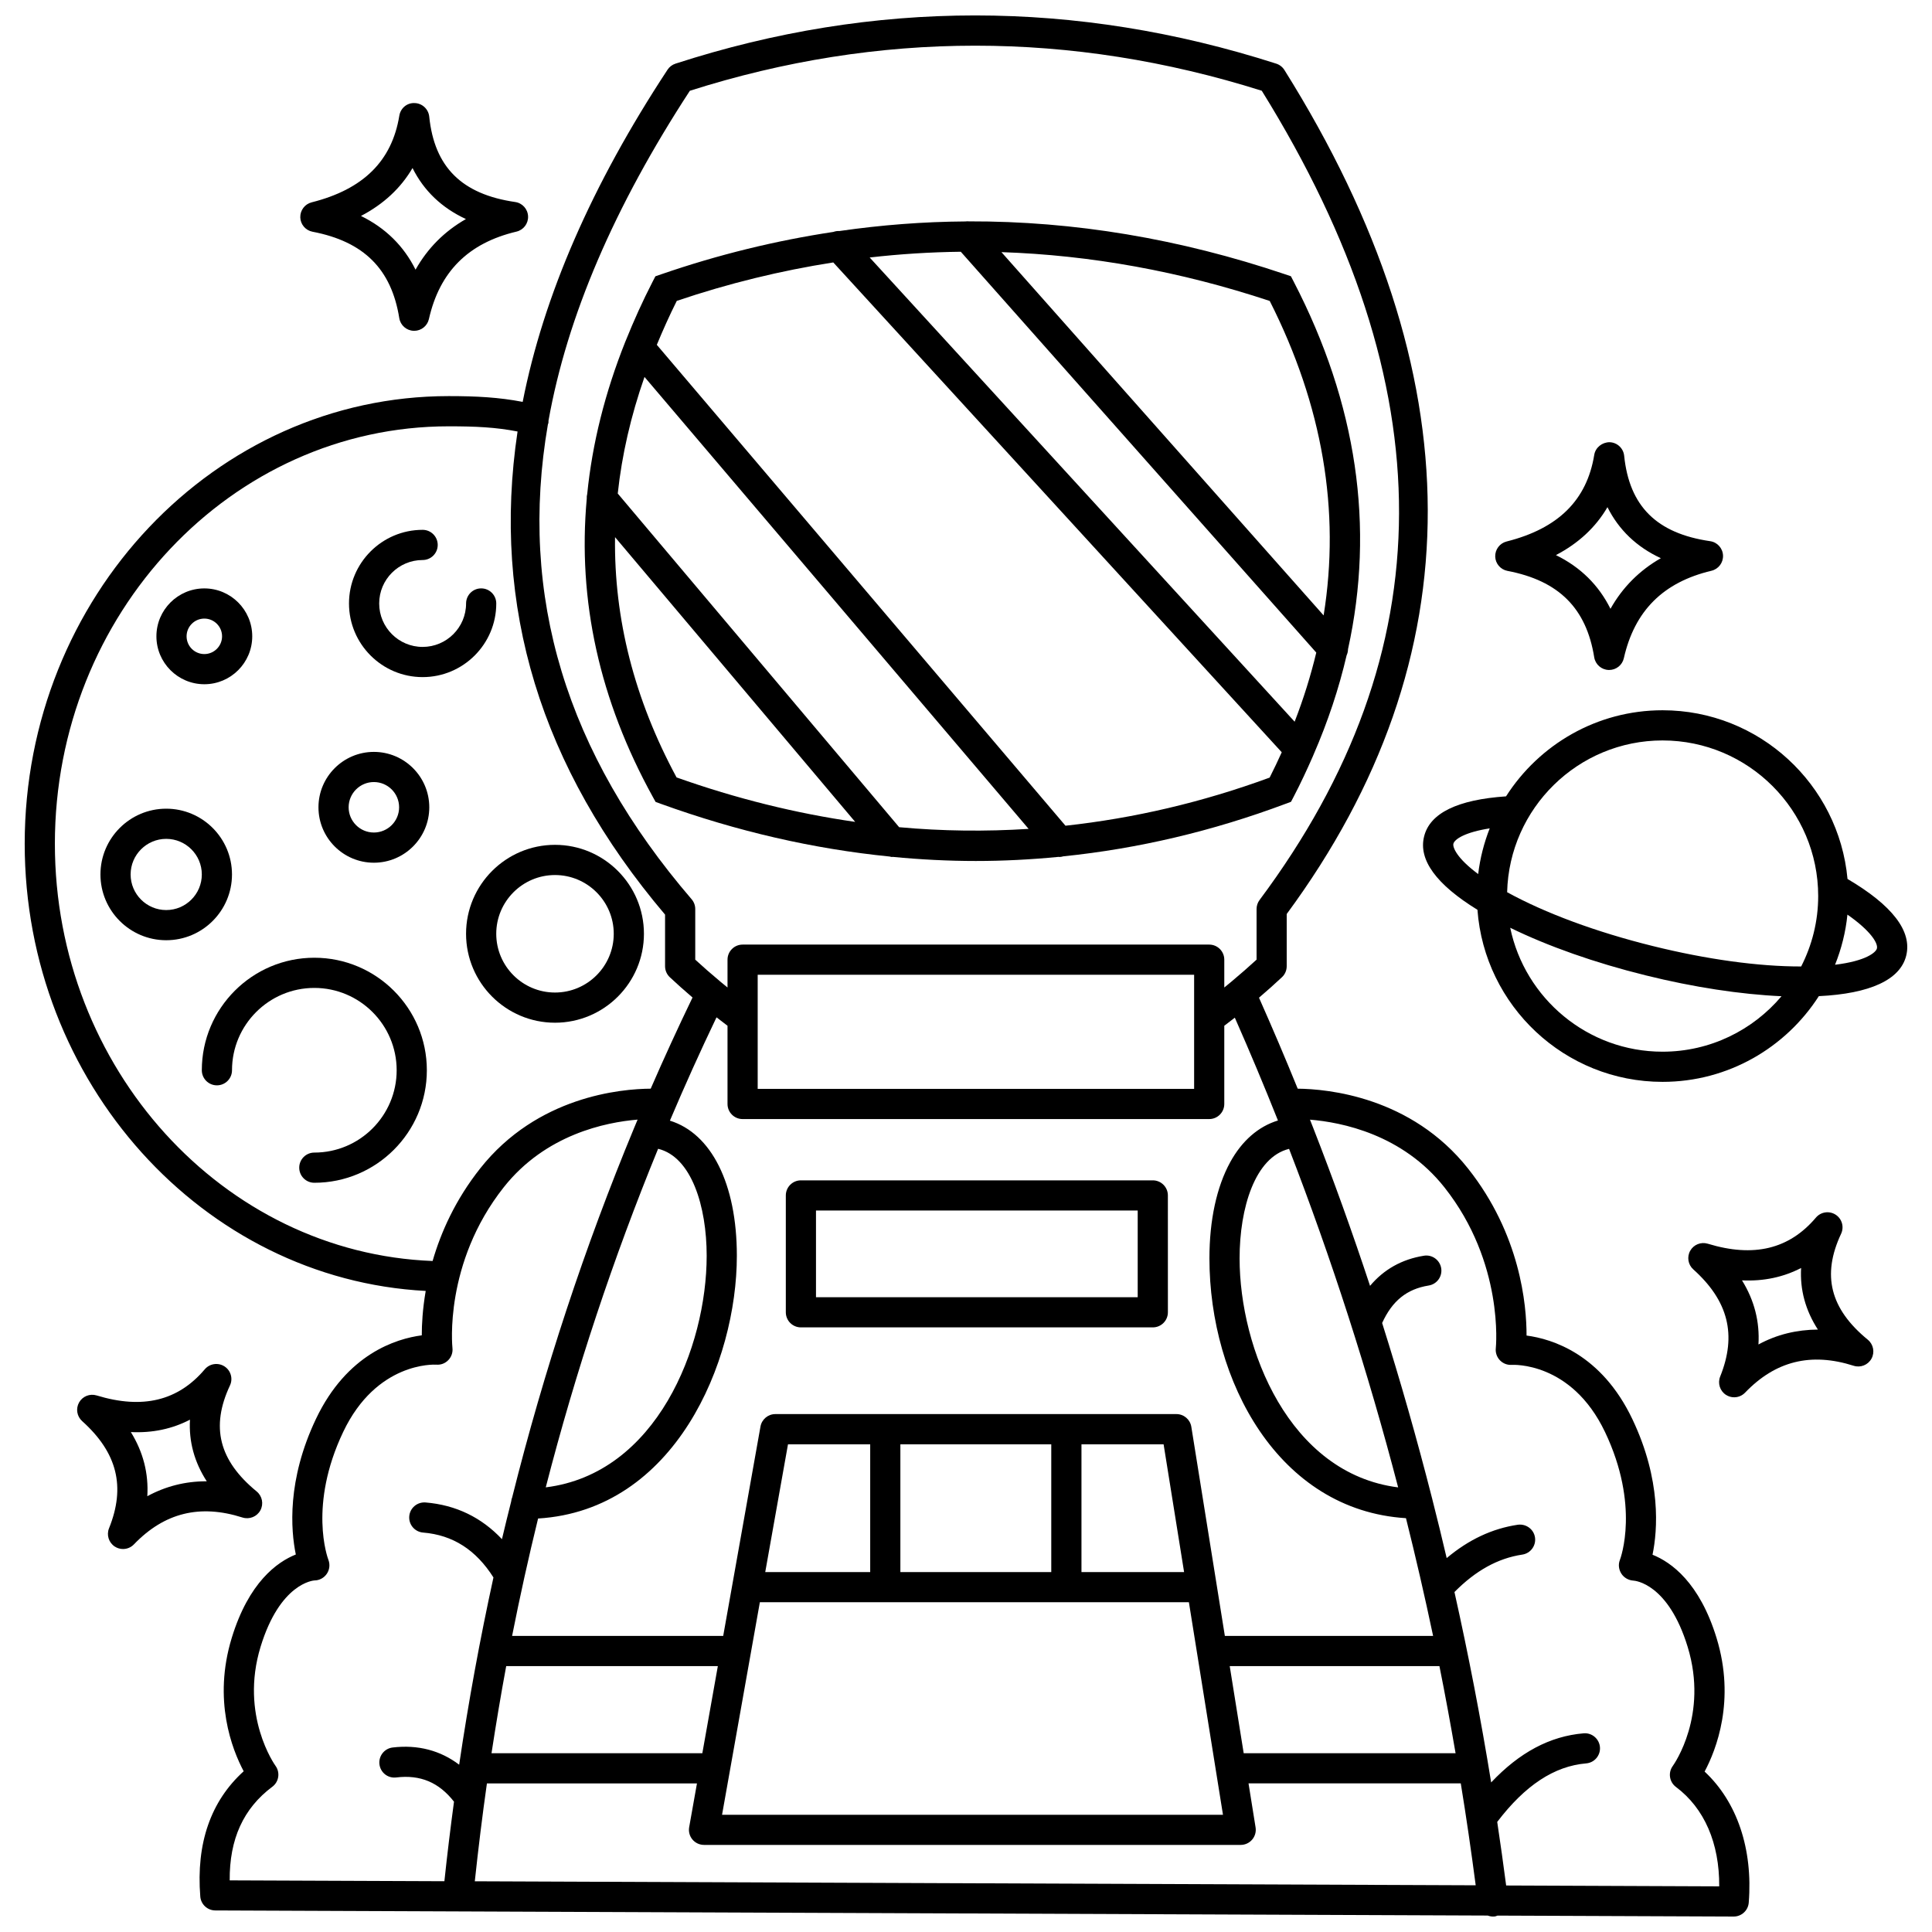 <?xml version="1.0" encoding="UTF-8"?>
<!-- Uploaded to: ICON Repo, www.svgrepo.com, Generator: ICON Repo Mixer Tools -->
<svg width="800px" height="800px" version="1.1" viewBox="144 144 512 512" xmlns="http://www.w3.org/2000/svg">
 <defs>
  <clipPath id="a">
   <path d="m150 148.09h458v503.81h-458z"/>
  </clipPath>
 </defs>
 <g clip-path="url(#a)">
  <path d="m598.92 578.13c-4.504-14.746-12.035-20.137-16.984-22.109 1.336-6.496 2.383-19.719-5.352-35.953-8.195-17.207-21.219-21.238-28.031-22.133 0.016-8.168-1.668-26.773-15.48-44.23-15.105-19.086-37.246-21.117-45.168-21.195-3.293-8.102-6.715-16.137-10.258-24.109 2.207-1.895 4.242-3.695 6.09-5.438 0.805-0.75 1.254-1.809 1.254-2.91v-13.832c50.043-67.891 49.84-143.14-0.609-223.67-0.5-0.797-1.27-1.395-2.168-1.684-53.07-17.035-106.64-17.035-159.21 0.004-0.863 0.281-1.609 0.848-2.102 1.605-20.078 30.52-32.848 59.891-38.387 88.027-6.301-1.211-12.207-1.531-19.609-1.531-61.953 0-112.36 53.223-112.36 118.65 0 63.281 47.238 115.38 106.27 118.49-0.832 4.844-1.047 8.938-1.039 11.766-6.812 0.895-19.84 4.922-28.035 22.133-7.731 16.234-6.684 29.457-5.348 35.949-4.945 1.973-12.48 7.371-16.984 22.113-5.031 16.465 0.078 29.523 3.168 35.332-8.75 7.938-12.617 19.086-11.5 33.199 0.164 2.074 1.891 3.676 3.973 3.684l337.22 1.355c0.445 0.168 0.922 0.262 1.418 0.262 0.164 0 0.336-0.012 0.504-0.031 0.238-0.031 0.434-0.152 0.656-0.219l62.582 0.25h0.016c2.082 0 3.824-1.598 3.988-3.684 1.129-14.27-3.102-26.703-11.695-34.734 3.086-5.789 8.219-18.867 3.18-35.355zm-84.395-39.957c-28.922-3.648-42.02-36.77-42.02-60.703 0-13.363 4.09-26.805 13.113-29.008 11.273 29.16 20.922 59.098 28.906 89.711zm-180.64-124.57c1.016 0.801 1.988 1.547 2.914 2.234v20.727c0 2.211 1.789 4 4 4h123.65c2.211 0 4-1.789 4-4v-20.727c0.887-0.66 1.82-1.375 2.793-2.141 3.973 9 7.781 18.082 11.43 27.246-5.156 1.57-9.543 5.359-12.66 11.059-3.594 6.562-5.5 15.371-5.5 25.469 0 32.445 18.258 66.762 52.086 68.863 2.586 10.332 4.984 20.734 7.191 31.207h-55.188l-8.887-55.426c-0.312-1.941-1.984-3.367-3.945-3.367h-106.3c-1.934 0-3.594 1.391-3.934 3.301l-9.879 55.492h-55.945c2.07-10.461 4.367-20.836 6.887-31.121 36.301-2.219 52.676-41.5 52.676-69.629 0-19.141-6.801-32.426-17.742-35.805 3.914-9.234 8.031-18.359 12.352-27.383zm10.91 18.961v-30.242h115.66v30.242zm77.801 94.188v33.863h-39.988v-33.863zm29.77 0 5.43 33.863h-27.195v-33.863zm-77.754 33.863h-27.816l6.031-33.863h21.785zm-29.242 7.996h113.7l9.031 56.324h-132.75zm-26.965-120.17c8.859 2.144 12.871 15.277 12.871 28.34 0 24.227-13.297 57.754-42.645 61.383 7.93-30.773 17.879-60.719 29.773-89.723zm-40.258 137.1h56.086l-4.109 23.086h-55.871c1.188-7.734 2.473-15.438 3.894-23.086zm-5.106 31.082h55.66l-2.066 11.605c-0.207 1.164 0.109 2.359 0.871 3.266 0.762 0.906 1.883 1.426 3.066 1.426h142.22c1.172 0 2.285-0.512 3.043-1.406 0.762-0.891 1.09-2.07 0.906-3.227l-1.871-11.672h56.25c1.465 8.957 2.766 17.965 3.957 27.008l-265.25-1.062c0.93-8.691 1.988-17.34 3.211-25.938zm200.55-7.996-3.703-23.086h55.574c1.539 7.656 2.945 15.359 4.281 23.086zm-146.78-440.57c50.059-15.93 101.04-15.941 151.57-0.008 48.703 78.469 48.504 148.64-0.586 214.46-0.516 0.691-0.793 1.527-0.793 2.391v13.414c-2.016 1.859-4.199 3.762-6.75 5.902-0.637 0.527-1.219 1.004-1.805 1.48v-7.371c0-2.211-1.789-4-4-4h-123.65c-2.211 0-4 1.789-4 4v7.371c-0.574-0.469-1.156-0.941-1.785-1.465-2.566-2.148-4.75-4.059-6.766-5.914v-13.414c0-0.957-0.344-1.883-0.965-2.602-33.258-38.699-45.934-80.352-38.074-125.89 0.027-0.09 0.098-0.156 0.117-0.246 0.055-0.23 0.016-0.457 0.031-0.688 4.938-27.641 17.422-56.707 37.461-87.422zm-168.27 199.57c0-61.012 46.82-110.65 104.37-110.65 7.133 0 12.48 0.246 18.246 1.375-6.934 46.258 6.074 89.086 39.09 128.03v13.676c0 1.102 0.453 2.156 1.254 2.91 1.828 1.723 3.84 3.504 6.023 5.379-3.844 7.977-7.547 16.027-11.082 24.16-7.859 0.051-30.043 2-45.191 21.141-6.598 8.336-10.41 16.926-12.609 24.527-55.469-2.121-100.1-51.02-100.1-110.55zm57.629 249.88c1.75-1.312 2.125-3.789 0.832-5.562-0.098-0.133-9.516-13.316-3.949-31.527 5.16-16.891 14-17.57 14.281-17.586 1.312-0.008 2.531-0.672 3.266-1.75 0.742-1.082 0.898-2.469 0.434-3.691-0.223-0.582-5.336-14.492 3.922-33.93 8.82-18.531 24.051-17.855 24.68-17.812 1.23 0.098 2.359-0.359 3.18-1.215 0.828-0.859 1.227-2.043 1.086-3.227-0.023-0.223-2.348-22.418 13.613-42.594 11.07-13.984 27.027-17.207 35.457-17.906-0.223 0.535-0.453 1.07-0.676 1.613-0.09 0.172-0.156 0.34-0.219 0.523-13.121 31.617-23.926 64.348-32.363 98.051-0.145 0.316-0.191 0.672-0.25 1.023-0.828 3.32-1.664 6.637-2.441 9.977-5.441-5.781-12.211-9.062-20.25-9.727-2.207-0.168-4.137 1.461-4.316 3.66-0.18 2.203 1.457 4.133 3.66 4.316 7.898 0.648 13.996 4.57 18.652 11.895-3.57 16.336-6.609 32.879-9.086 49.625-4.949-3.754-10.902-5.359-17.629-4.559-2.191 0.262-3.754 2.25-3.5 4.441 0.262 2.191 2.215 3.766 4.441 3.5 6.414-0.777 11.324 1.309 15.32 6.418-0.941 6.992-1.801 14.02-2.547 21.082l-56.895-0.227c-0.086-10.938 3.629-19.074 11.297-24.812zm383.44 26.395-56.465-0.227c-0.734-5.629-1.527-11.246-2.367-16.848 7.371-9.68 15.094-14.793 23.574-15.512 2.203-0.184 3.836-2.121 3.648-4.32s-2.144-3.84-4.32-3.648c-8.945 0.754-17.012 5.07-24.508 13.016-2.754-16.988-6.012-33.809-9.727-50.457 5.617-5.684 11.512-8.953 17.98-9.922 2.184-0.328 3.691-2.367 3.363-4.551s-2.363-3.652-4.551-3.363c-6.805 1.02-13.02 3.941-18.852 8.84-1.219-5.203-2.484-10.391-3.801-15.555-0.043-0.137-0.043-0.281-0.102-0.406-3.981-15.621-8.379-31.07-13.203-46.34 2.688-5.887 6.527-8.996 12.34-9.934 2.18-0.352 3.664-2.402 3.312-4.582-0.352-2.18-2.414-3.672-4.582-3.312-5.871 0.945-10.629 3.644-14.273 7.984-4.668-14.141-9.691-28.121-15.086-41.926-0.055-0.16-0.109-0.312-0.184-0.465-0.215-0.551-0.434-1.102-0.648-1.652 8.414 0.691 24.504 3.887 35.633 17.945 15.871 20.059 13.637 42.379 13.613 42.594-0.137 1.184 0.262 2.367 1.086 3.227 0.824 0.855 1.957 1.305 3.18 1.215 0.152 0.008 15.746-0.953 24.68 17.809 9.258 19.441 4.148 33.355 3.93 33.914-0.469 1.195-0.289 2.547 0.406 3.621 0.695 1.082 1.914 1.762 3.199 1.836 0.371 0.023 9.215 0.699 14.371 17.586 5.516 18.055-3.574 31-3.953 31.531-1.293 1.766-0.918 4.25 0.836 5.562 7.539 5.641 11.543 14.902 11.469 26.34z"/>
 </g>
 <path d="m299.62 274.9c-0.109 0.418-0.152 0.832-0.125 1.262-2.449 26.926 3.348 53.363 17.52 79.043l0.73 1.316 1.414 0.512c20.25 7.316 40.477 11.945 60.613 13.957 0.195 0.027 0.379 0.125 0.578 0.125 0.07 0 0.137-0.031 0.207-0.035 7.363 0.711 14.715 1.09 22.047 1.09 7.348 0 14.672-0.383 21.98-1.094 0.062 0.004 0.121 0.039 0.184 0.039 0.344 0 0.684-0.09 1.02-0.176 19.812-2.035 39.473-6.644 58.914-13.922l1.43-0.535 0.711-1.359c1.852-3.551 3.508-7.109 5.066-10.668 0.082-0.16 0.145-0.32 0.203-0.484 3.801-8.746 6.715-17.52 8.758-26.305 0.246-0.516 0.355-1.07 0.371-1.637 7.121-32.395 2.371-65.016-14.395-97.391l-0.742-1.43-1.527-0.516c-27.949-9.438-55.941-14.105-83.781-14.027-0.316-0.039-0.621-0.016-0.938 0.02-11.156 0.07-22.285 0.934-33.379 2.535-0.543-0.031-1.09 0.047-1.613 0.238-15.305 2.312-30.539 6.023-45.664 11.242l-1.516 0.523-0.734 1.422c-2.668 5.184-4.992 10.352-7.07 15.512-0.062 0.121-0.105 0.242-0.156 0.367-5.41 13.559-8.766 27.027-10.105 40.375zm7.371 11.449 63.641 75.461c-15.734-2.269-31.527-6.172-47.336-11.785-11.191-20.742-16.598-42.023-16.305-63.676zm75.289 76.863-74.57-88.422c1.094-10.23 3.465-20.535 7.09-30.898l101.79 119.77c-11.395 0.727-22.832 0.605-34.305-0.445zm16.336-152.5 94.211 106.23c-1.469 6.113-3.367 12.219-5.734 18.316l-112.62-123.02c8.027-0.922 16.082-1.426 24.148-1.523zm96.16 96.379-85.383-96.273c23.641 0.789 47.379 5.078 71.098 12.938 14.023 27.711 18.746 55.594 14.285 83.336zm-171.43-83.352c13.746-4.652 27.582-8.023 41.48-10.191l118.85 129.81c-1.02 2.238-2.066 4.481-3.207 6.715-17.859 6.551-35.918 10.766-54.105 12.75l-108.3-127.44c1.609-3.871 3.332-7.75 5.289-11.641z"/>
 <path d="m356.25 495.77h93.254c2.211 0 4-1.789 4-4l-0.004-30.965c0-2.211-1.789-4-4-4h-93.25c-2.211 0-4 1.789-4 4v30.969c0 2.207 1.793 3.996 4 3.996zm3.996-30.965h85.258v22.969h-85.258z"/>
 <path d="m631.91 470.96c0.852-1.812 0.23-3.981-1.457-5.062-1.699-1.086-3.918-0.746-5.215 0.777-7.094 8.371-16.484 10.637-28.664 6.922-1.801-0.543-3.727 0.23-4.648 1.863-0.918 1.637-0.582 3.691 0.812 4.938 9.301 8.352 11.57 17.375 7.125 28.406-0.715 1.777-0.07 3.812 1.539 4.852 0.668 0.43 1.418 0.641 2.172 0.641 1.059 0 2.106-0.418 2.887-1.23 8.062-8.398 17.465-10.727 28.777-7.125 1.824 0.582 3.812-0.207 4.731-1.898 0.914-1.688 0.504-3.781-0.98-5.004-9.988-8.18-12.234-17.105-7.078-28.078zm-21.902 29.34c0.363-6.031-1.09-11.703-4.359-16.992 5.734 0.273 10.973-0.848 15.664-3.281-0.332 5.773 1.164 11.254 4.449 16.32-5.582 0.043-10.875 1.293-15.754 3.953z"/>
 <path d="m208.27 546.16c1.836 0.57 3.816-0.219 4.731-1.902 0.914-1.688 0.504-3.785-0.98-5.004-9.984-8.188-12.238-17.105-7.082-28.086 0.852-1.812 0.23-3.981-1.457-5.062-1.695-1.082-3.914-0.75-5.215 0.773-7.094 8.371-16.48 10.641-28.664 6.926-1.797-0.543-3.731 0.23-4.648 1.863-0.918 1.633-0.582 3.688 0.812 4.938 9.301 8.352 11.57 17.379 7.125 28.406-0.715 1.777-0.07 3.812 1.539 4.852 0.668 0.43 1.418 0.641 2.172 0.641 1.059 0 2.106-0.418 2.887-1.23 8.062-8.387 17.477-10.719 28.781-7.113zm-9.656-9.602c-5.527 0-10.75 1.328-15.574 3.953 0.363-6.031-1.09-11.707-4.363-16.996 5.773 0.273 10.977-0.848 15.668-3.285-0.332 5.781 1.164 11.262 4.449 16.328h-0.18z"/>
 <path d="m543.49 295.29c13.598 2.602 20.906 9.883 22.992 22.895 0.305 1.895 1.906 3.305 3.824 3.363 0.043 0.004 0.082 0.004 0.125 0.004 1.863 0 3.488-1.289 3.902-3.113 2.844-12.57 10.438-20.145 23.211-23.18 1.871-0.441 3.16-2.148 3.074-4.066-0.082-1.918-1.52-3.508-3.418-3.777-14.164-2.062-21.406-9.254-22.781-22.641-0.207-1.996-1.859-3.527-3.863-3.586-1.949 0.004-3.742 1.379-4.066 3.356-1.953 12-9.551 19.512-23.219 22.953-1.82 0.457-3.074 2.121-3.023 3.992 0.051 1.863 1.402 3.445 3.242 3.801zm26.504-16.883c3.008 6.023 7.758 10.57 14.152 13.52-5.688 3.242-10.172 7.75-13.352 13.414-3.129-6.289-7.957-11.051-14.461-14.234 5.984-3.125 10.543-7.367 13.66-12.699z"/>
 <path d="m226.82 205.41c13.598 2.606 20.906 9.883 22.992 22.895 0.305 1.895 1.906 3.305 3.824 3.363 0.043 0.004 0.082 0.004 0.125 0.004 1.863 0 3.488-1.289 3.902-3.113 2.844-12.57 10.434-20.145 23.211-23.18 1.867-0.441 3.156-2.148 3.07-4.066-0.082-1.918-1.52-3.508-3.418-3.777-14.16-2.062-21.402-9.254-22.777-22.637-0.207-1.996-1.859-3.527-3.863-3.586-2.059-0.098-3.746 1.379-4.066 3.356-1.957 11.996-9.555 19.508-23.219 22.949-1.82 0.457-3.074 2.117-3.023 3.992 0.051 1.859 1.402 3.445 3.242 3.801zm26.504-16.879c3.004 6.023 7.758 10.57 14.152 13.52-5.691 3.242-10.172 7.75-13.352 13.414-3.129-6.285-7.961-11.047-14.465-14.234 5.984-3.129 10.547-7.371 13.664-12.699z"/>
 <path d="m633.61 376.93c-2.301-25.027-23.391-44.703-49.012-44.703-17.426 0-32.727 9.121-41.484 22.816-12.824 0.871-20.176 4.422-21.711 10.625-1.555 6.207 3.254 12.746 14.137 19.438 1.875 25.453 23.133 45.598 49.055 45.598 17.383 0 32.656-9.074 41.418-22.715 13.535-0.652 21.566-4.32 23.152-10.727 1.609-6.496-3.68-13.332-15.555-20.332zm-49.012-36.703c22.742 0 41.242 18.504 41.242 41.242 0 6.719-1.648 13.043-4.508 18.656-11.312 0.023-25.105-1.887-39.305-5.41-15.008-3.711-28.574-8.742-38.621-14.27 0.551-22.266 18.797-40.219 41.191-40.219zm-55.434 27.379c0.312-1.254 3.195-3.078 9.625-4.078-1.504 3.832-2.551 7.883-3.055 12.105-5.742-4.254-6.793-7.133-6.57-8.027zm55.434 55.105c-19.863 0-36.484-14.117-40.375-32.844 9.992 4.887 22.414 9.281 35.883 12.609 12.699 3.152 25.188 5.051 36.016 5.535-7.574 8.973-18.887 14.699-31.523 14.699zm45.711-23.043c1.672-4.184 2.816-8.633 3.277-13.285 6.133 4.273 8.16 7.582 7.816 8.973-0.238 0.988-2.789 3.312-11.094 4.312z"/>
 <path d="m227.3 397.81c-16.441 0-29.816 13.375-29.816 29.816 0 2.211 1.789 4 4 4 2.211 0 4-1.789 4-4 0-12.031 9.785-21.816 21.816-21.816s21.82 9.785 21.82 21.816-9.789 21.82-21.82 21.82c-2.211 0-4 1.789-4 4 0 2.211 1.789 4 4 4 16.445 0 29.82-13.375 29.82-29.82 0-16.445-13.375-29.816-29.82-29.816z"/>
 <path d="m198.15 325.33c7.004 0 12.695-5.699 12.695-12.699 0-7.004-5.695-12.695-12.695-12.695-7.004 0-12.699 5.695-12.699 12.695s5.695 12.699 12.699 12.699zm0-17.398c2.586 0 4.699 2.106 4.699 4.699 0 2.59-2.106 4.703-4.699 4.703-2.59 0-4.703-2.106-4.703-4.703 0.004-2.59 2.113-4.699 4.703-4.699z"/>
 <path d="m256 323.44c10.758 0 19.516-8.75 19.516-19.512 0-2.211-1.789-4-4-4-2.211 0-4 1.789-4 4 0 6.352-5.168 11.512-11.516 11.512-6.352 0-11.512-5.164-11.512-11.512 0-6.352 5.164-11.516 11.512-11.516 2.211 0 4-1.789 4-4 0-2.211-1.789-4-4-4-10.758 0-19.512 8.754-19.512 19.516 0 10.762 8.754 19.512 19.512 19.512z"/>
 <path d="m291.08 415.03c12.996 0 23.57-10.574 23.57-23.57 0-12.996-10.574-23.57-23.57-23.57-12.996 0-23.57 10.574-23.57 23.57 0 13 10.574 23.57 23.57 23.57zm0-39.137c8.582 0 15.57 6.984 15.57 15.57 0 8.586-6.984 15.57-15.57 15.57-8.586 0-15.57-6.984-15.57-15.57 0-8.582 6.984-15.57 15.57-15.57z"/>
 <path d="m205.48 375.74c0-9.609-7.82-17.43-17.43-17.43-9.609 0-17.43 7.82-17.43 17.43 0 9.609 7.82 17.43 17.43 17.43 9.609 0.004 17.43-7.82 17.43-17.43zm-17.43 9.434c-5.203 0-9.434-4.234-9.434-9.434 0-5.199 4.234-9.434 9.434-9.434 5.199 0 9.434 4.234 9.434 9.434 0 5.199-4.231 9.434-9.434 9.434z"/>
 <path d="m243.08 343.26c-8.094 0-14.684 6.586-14.684 14.684s6.586 14.684 14.684 14.684c8.098 0 14.684-6.586 14.684-14.684 0.004-8.098-6.59-14.684-14.684-14.684zm0 21.367c-3.688 0-6.688-3-6.688-6.688s3-6.688 6.688-6.688 6.688 3 6.688 6.688c0 3.691-3 6.688-6.688 6.688z"/>
</svg>